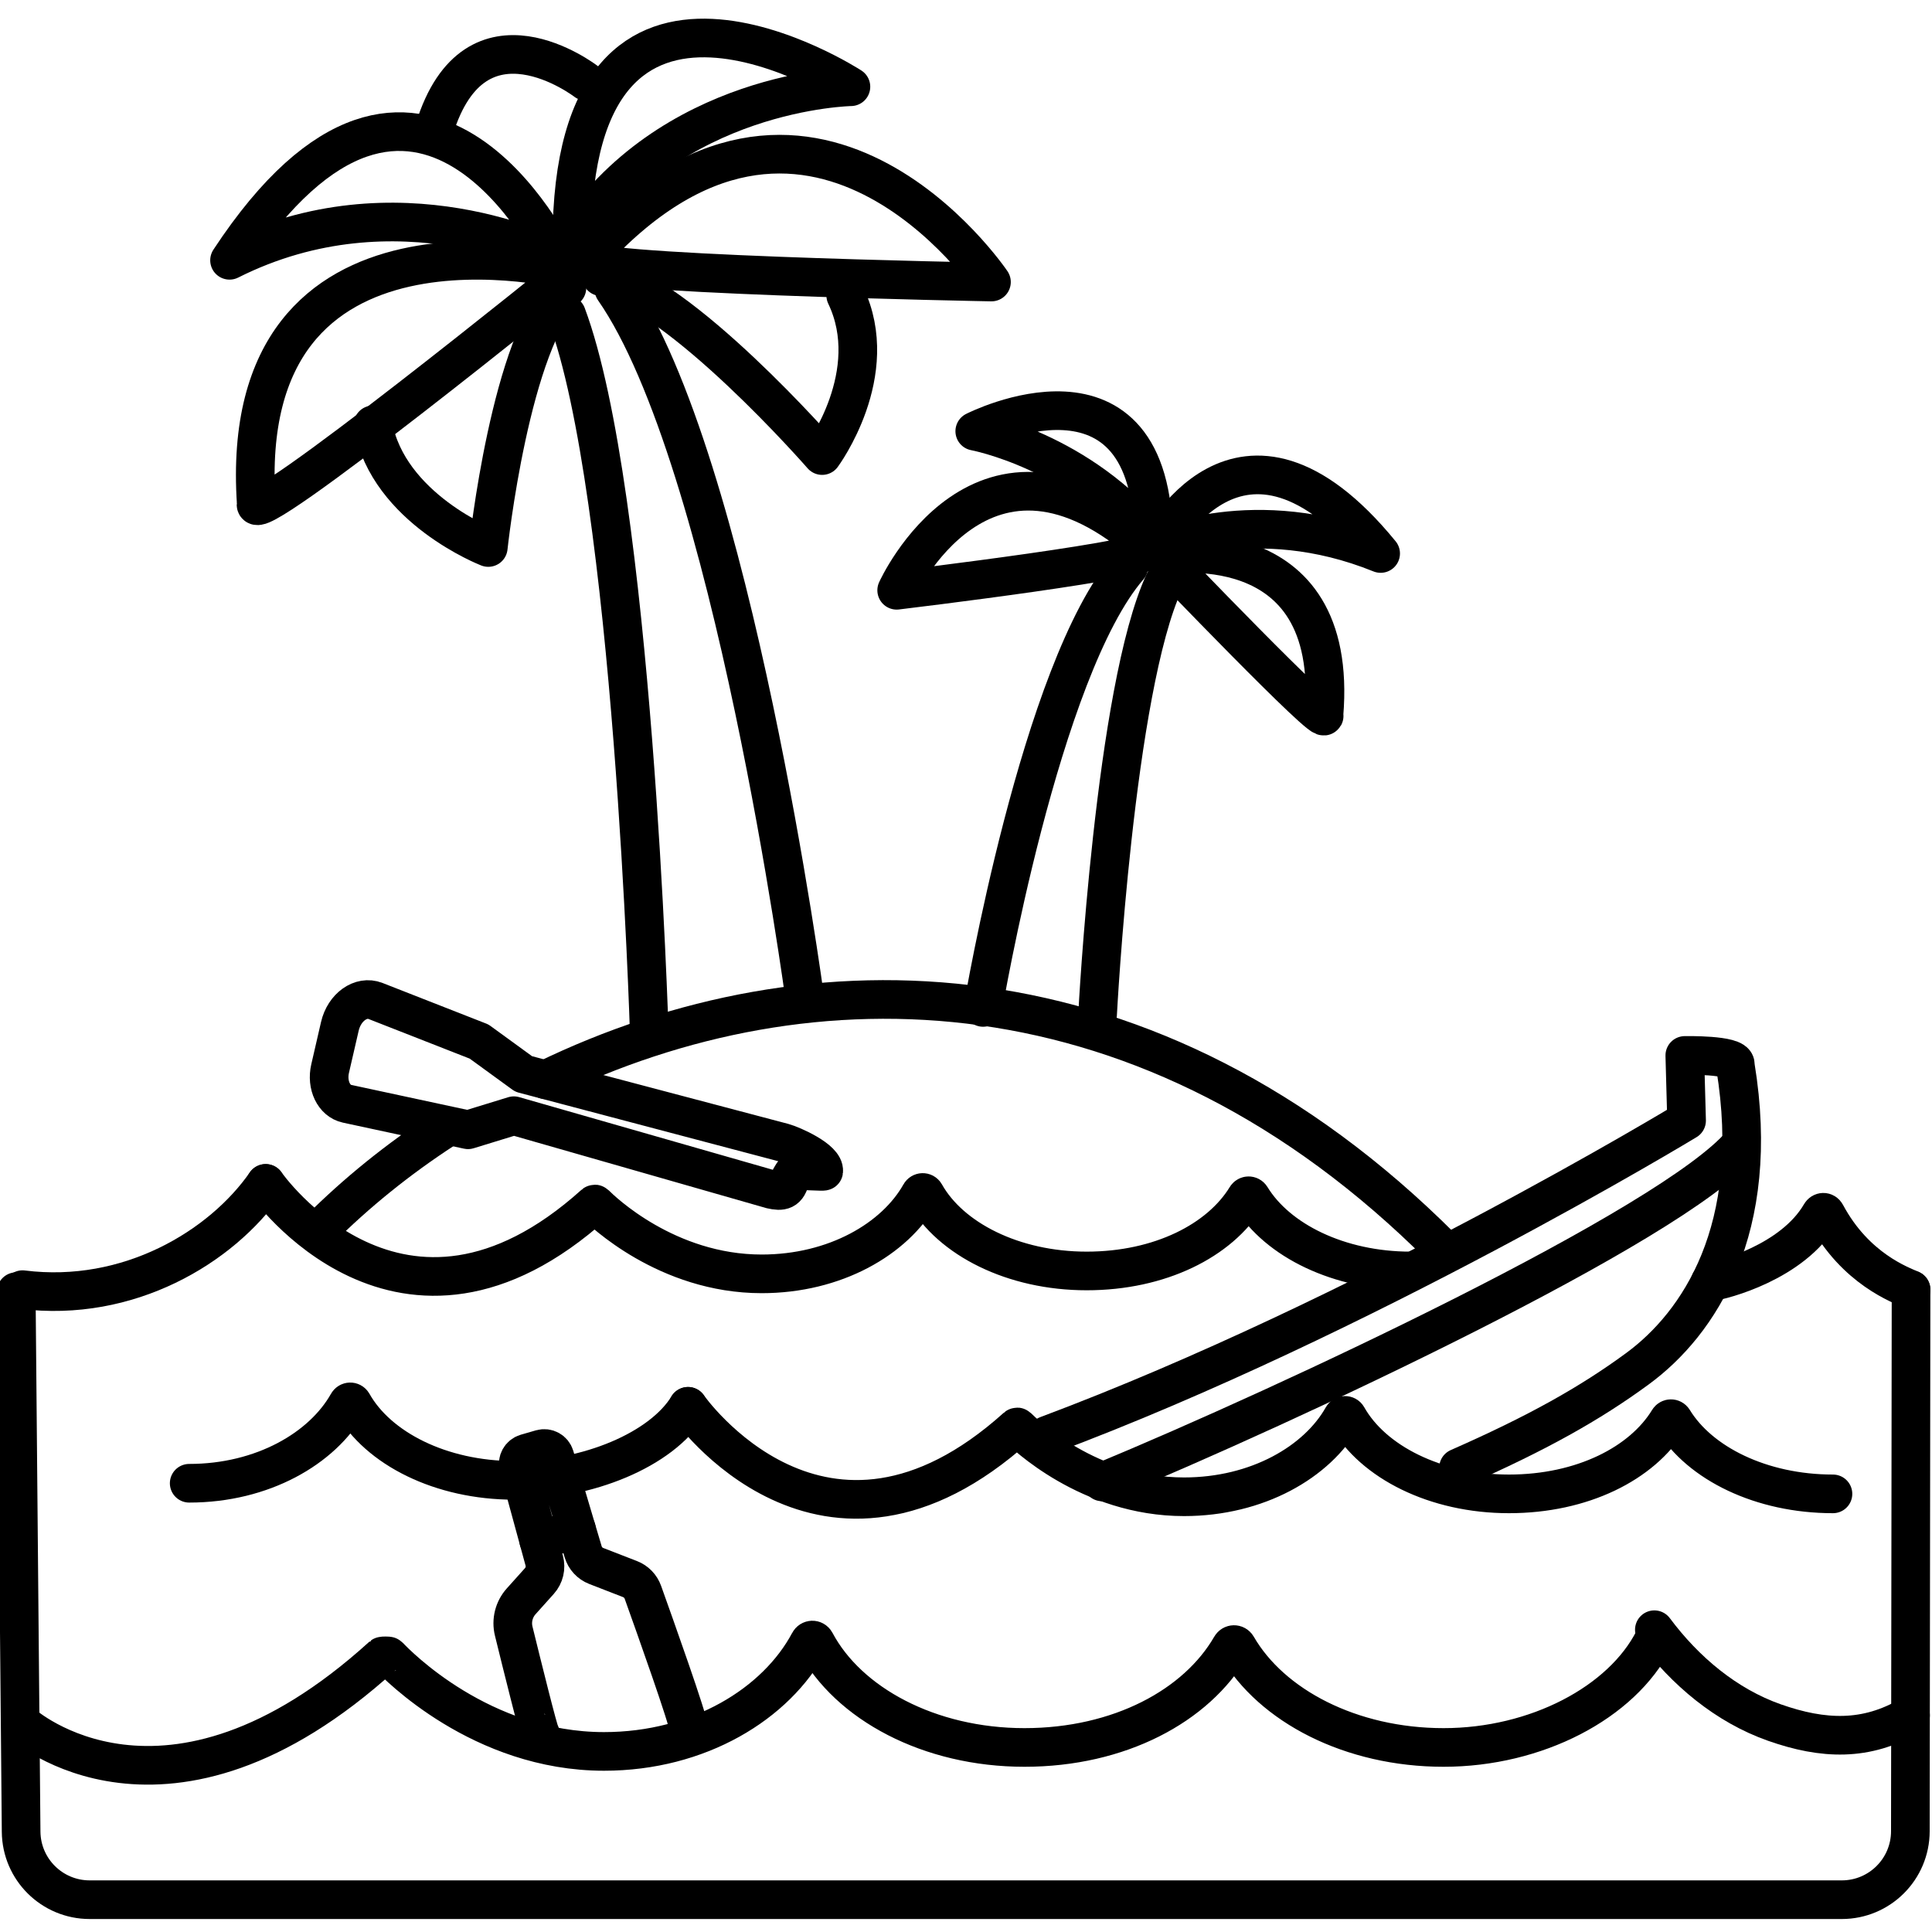 <?xml version="1.0" encoding="UTF-8"?><svg id="Layer_10" xmlns="http://www.w3.org/2000/svg" viewBox="0 0 2000 2000"><defs><style>.cls-1{stroke-linejoin:round;}.cls-1,.cls-2{fill:none;stroke:#000;stroke-linecap:round;stroke-width:40px;}.cls-2{stroke-miterlimit:10;}</style></defs><path class="cls-2" d="m23.31,1784.61s148.19,133.24,372.4-70.23c.39-.35,6.47-.34,6.83.05,8.19,8.74,95.51,98.63,222.74,98.63,98.27,0,178.41-49.34,212.42-113.26,1.42-2.67,5.04-2.73,6.46-.06,33.99,63.96,118.02,109.22,216.33,109.22s178.26-43.1,213.77-104.61c1.47-2.54,4.9-2.54,6.37,0,35.51,61.51,117.85,104.61,213.77,104.61s184.45-46.41,217.58-111.64c1.39-2.73,5.11-2.73,6.49,0"/><path class="cls-2" d="m1712.58,1687.08c31.78,42.65,74.24,78.49,124.42,96.14s94.99,19.6,140.75-7.52"/><path class="cls-1" d="m265.26,521.09c-22.09-329.57,325.58-240.72,325.58-240.72,0,0-335.75,271.95-325.58,240.72Z"/><path class="cls-1" d="m237.62,269.46c196.23-298.41,338.24-2.19,338.24-2.19,0,0-163.53-85.67-338.24,2.19Z"/><path class="cls-1" d="m591.99,250.18c.01-347.92,288.88-160.39,288.88-160.39,0,0-188.58,3.16-288.88,160.39Z"/><path class="cls-1" d="m608.03,267.09c229.32-255.59,418.33,24.86,418.33,24.86,0,0-449.06-8.23-418.33-24.86Z"/><path class="cls-1" d="m449.67,133.48c42.35-137.41,156.85-49.33,156.85-49.33"/><path class="cls-1" d="m386.09,439.81c15.73,86.81,119.38,126.96,119.38,126.96,0,0,22.93-215.46,81.4-268.75"/><path class="cls-1" d="m875.51,305.88c38.59,80.65-24.44,165.72-24.44,165.72,0,0-147.78-169.44-228.65-185.18"/><path class="cls-1" d="m586.56,325.81c68.73,183.78,85.58,744.19,85.58,744.19"/><path class="cls-1" d="m635.56,299.54c122.7,176.11,197.75,735.17,197.75,735.17"/><path class="cls-1" d="m1370.57,740c16.53-198.38-168.54-164.9-168.54-164.9,0,0,176.15,183.7,168.54,164.9Z"/><path class="cls-1" d="m1429.24,572.97c-146.78-179.63-231.02-5.75-231.02-5.75,0,0,100.33-47.14,231.02,5.75Z"/><path class="cls-1" d="m1194.16,561.32c0-209.42-185.09-114.94-185.09-114.94,0,0,110.07,20.29,185.09,114.94Z"/><path class="cls-1" d="m1189.16,567.1c-171.54-153.85-260.92,43.96-260.92,43.96,0,0,283.91-33.96,260.92-43.96Z"/><path class="cls-1" d="m1205.22,602.45c-51.41,110.62-68.99,447.55-68.99,447.55"/><path class="cls-1" d="m1168.57,586.64c-91.79,106.01-150.91,456.24-150.91,456.24"/><path class="cls-1" d="m564.64,1117.73c273.8-132.9,626.34-127.66,927.67,173.67"/><path class="cls-1" d="m330.43,1273.23c38.3-38.3,81.67-73.38,129.04-104.17"/><path class="cls-1" d="m559.16,1794.15c-1.35-.32-19.03-71.69-27.36-105.6-2.69-10.94.21-22.5,7.73-30.88l18.83-20.99c5.16-5.75,7.04-13.72,5.01-21.17l-26.51-97.15c-1.63-5.97,1.81-12.15,7.74-13.91,4.9-1.45,10.72-3.16,15.74-4.56,5.98-1.67,12.19,1.77,13.96,7.73l29.37,98.76c2,6.74,7.01,12.17,13.57,14.71l34.93,13.56c6.22,2.41,11.08,7.4,13.34,13.69,11.72,32.7,48.32,135.48,46.7,138.81"/><path class="cls-1" d="m557.65,1594.55c.62-.78,39.01-10.84,39.09-11.5"/><path class="cls-1" d="m341.75,1106.15l10.06-43.63c4.6-19.94,21.84-32.23,36.92-26.32l107.21,42.01,46.14,33.56,268.71,70.99c9.47,2.61,43.13,17.48,41.91,29.64-.08.77-23.01-.94-24.16-.27-.51.3-7.43,3.51-7.92,3.19l-2.3,3.81c-2.95,13.92-8.97,14.62-19.92,12.16l-266.46-76.32-47.45,14.57-125.29-26.94c-13.55-2.91-21.41-19.32-17.46-36.45Z"/><path class="cls-1" d="m1083.94,1485.72c326.6-122.16,662.01-325.67,662.01-325.67l-1.85-67.46s52.15-1.08,52.28,9.04c0,.71,0,1.41.12,2.13,27.63,168.66-37.85,266.48-101.29,313.05-49.21,36.13-103.92,66.79-185.35,102.62"/><path class="cls-1" d="m1140.98,1534.07c192-79.54,589.39-265.29,661.36-349.61"/><path class="cls-2" d="m275.04,1225.06s140.1,201.59,340.23,21.53c.3-.27.75-.25,1.03.03,6.33,6.39,73.83,72.07,172.17,72.07,75.96,0,137.91-36.05,164.19-82.77,1.1-1.95,3.9-2,4.99-.05,26.27,46.74,91.23,79.82,167.21,79.82s137.79-31.5,165.24-76.45c1.13-1.85,3.79-1.85,4.92,0,27.45,44.95,91.09,76.45,165.24,76.45"/><path class="cls-2" d="m712.25,1455.82s140.1,201.59,340.23,21.53c.3-.27.75-.25,1.03.03,6.33,6.39,73.83,72.07,172.17,72.07,75.96,0,137.91-36.05,164.19-82.77,1.1-1.95,3.9-2,4.99-.05,26.27,46.74,91.23,79.82,167.21,79.82s137.79-31.5,165.24-76.45c1.13-1.85,3.79-1.85,4.92,0,27.45,44.95,91.09,76.45,165.24,76.45"/><path class="cls-2" d="m195.85,1535.46c75.96,0,137.91-36.05,164.19-82.77,1.1-1.95,3.9-2,4.99-.05,26.27,46.74,91.23,79.82,167.21,79.82s152.56-31.68,180-76.64"/><path class="cls-2" d="m23.31,1335.05c109.71,13.75,205.73-43.96,251.72-109.99"/><path class="cls-2" d="m1770.49,1326.96c12.39-1.48,85.23-20.22,114.26-70.27,1.34-2.32,4.22-2.36,5.48,0,30.58,57.24,77.84,73.62,88.08,78.35"/><path class="cls-1" d="m16.82,1337.1l5.05,559.14c.35,38.94,32.02,70.32,70.95,70.32h1813.82c39.15,0,70.91-31.71,70.96-70.87l.72-560.63"/></svg>
